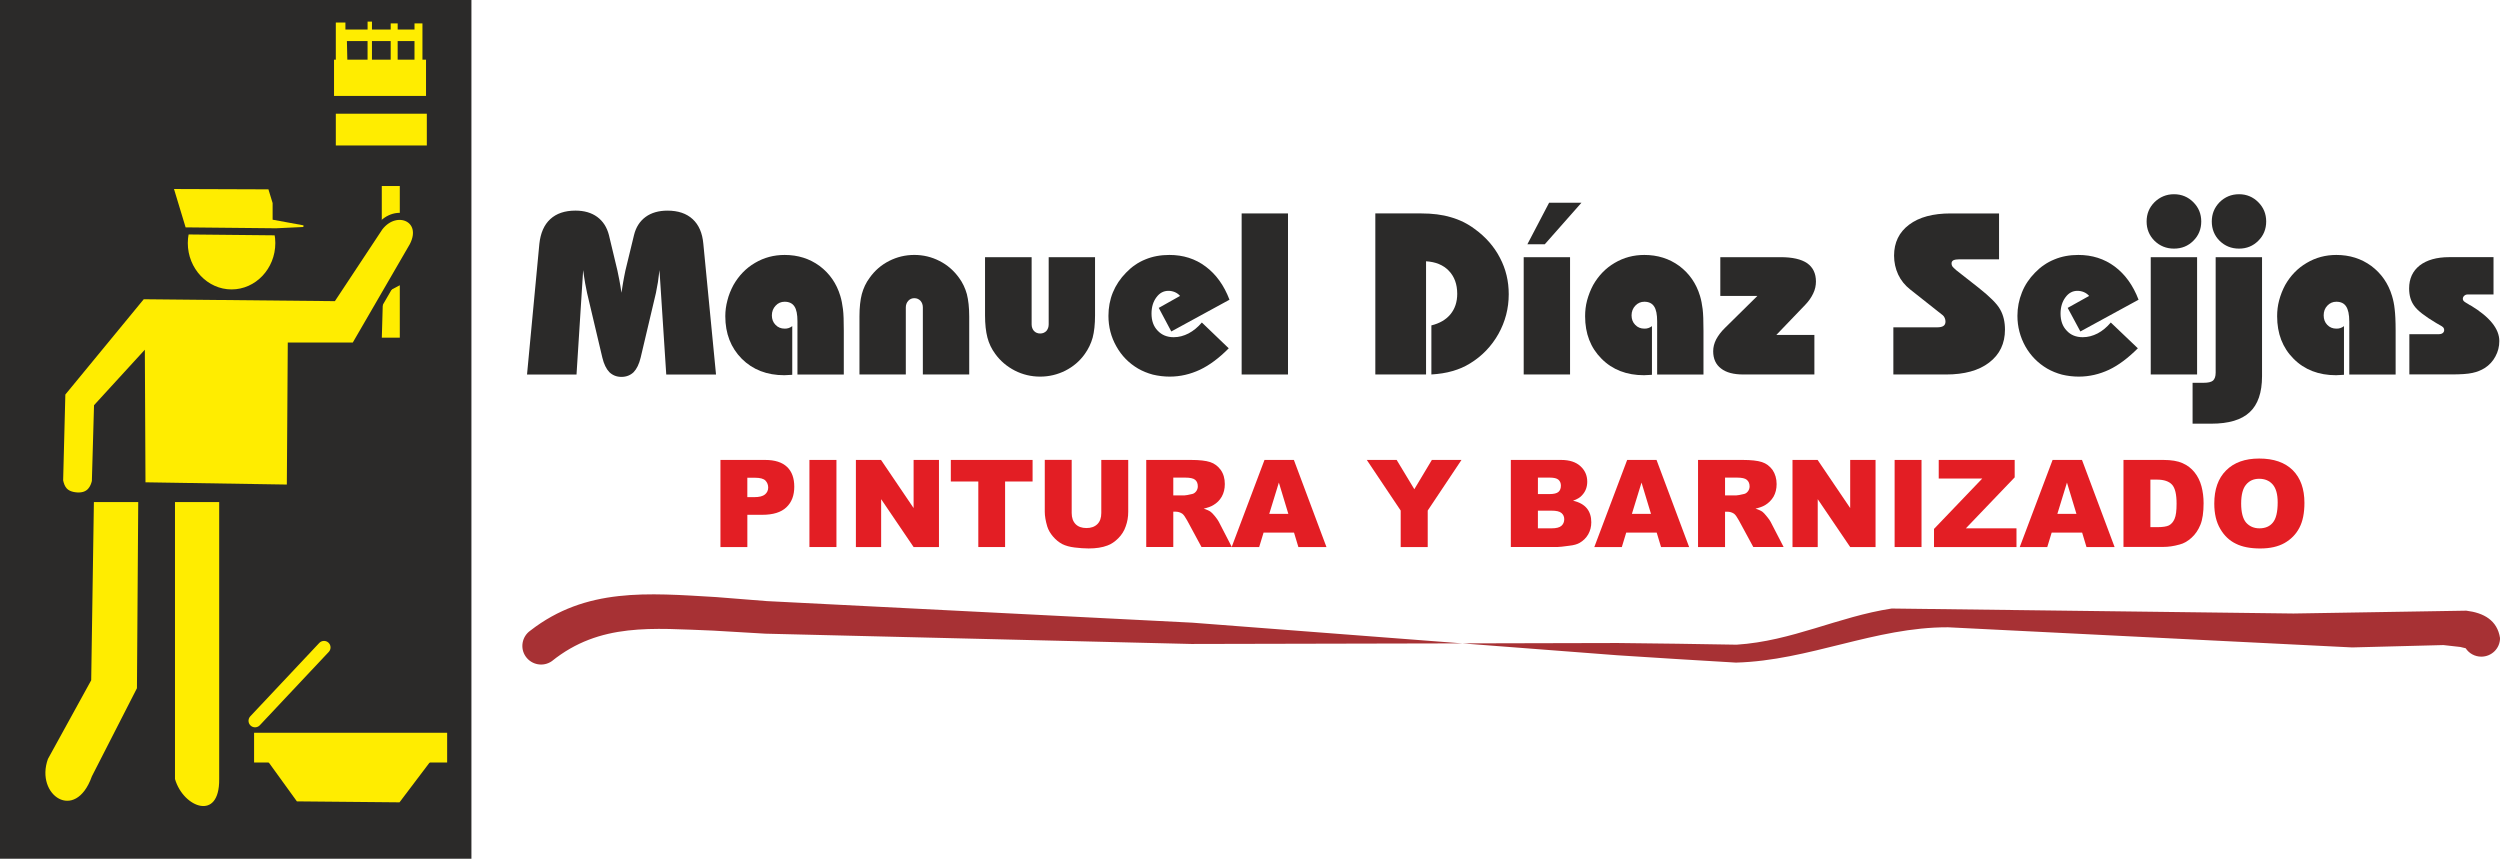 <?xml version="1.0" encoding="utf-8"?>
<!-- Generator: Adobe Illustrator 15.0.0, SVG Export Plug-In . SVG Version: 6.00 Build 0)  -->
<!DOCTYPE svg PUBLIC "-//W3C//DTD SVG 1.1//EN" "http://www.w3.org/Graphics/SVG/1.1/DTD/svg11.dtd">
<svg version="1.1" id="Capa_1" xmlns="http://www.w3.org/2000/svg" xmlns:xlink="http://www.w3.org/1999/xlink" x="0px" y="0px"
	 width="130.311px" height="44.761px" viewBox="0 0 130.311 44.761" enable-background="new 0 0 130.311 44.761"
	 xml:space="preserve">
<g>
	<rect fill-rule="evenodd" clip-rule="evenodd" fill="#2B2A29" width="24.573" height="44.761"/>
	
		<rect x="19.829" y="9.625" fill-rule="evenodd" clip-rule="evenodd" fill="#FFED00" stroke="#2B2A29" stroke-width="0.142" stroke-miterlimit="10" width="1.081" height="2.928"/>
	
		<polygon fill-rule="evenodd" clip-rule="evenodd" fill="#FFED00" stroke="#2B2A29" stroke-width="0.142" stroke-miterlimit="10" points="
		19.897,15.283 20.91,14.751 20.91,17.673 19.829,17.673 	"/>
	<path fill-rule="evenodd" clip-rule="evenodd" fill="#FFED00" stroke="#2B2A29" stroke-width="0.368" stroke-miterlimit="10" d="
		M7.406,15.413l-4.182,5.084l-0.117,4.564c0.08,0.364,0.229,0.748,0.914,0.791c0.686,0.037,0.877-0.444,0.951-0.754l0.111-3.903
		l2.285-2.496L7.4,25.321l7.734,0.123l0.049-7.406h3.312l3.033-5.232c0.717-1.396-0.865-2.1-1.748-0.957l-2.422,3.663L7.406,15.413
		L7.406,15.413z"/>
	<path fill-rule="evenodd" clip-rule="evenodd" fill="#FFED00" stroke="#2B2A29" stroke-width="0.142" stroke-miterlimit="10" d="
		M9.05,26.099h2.446v14.517c0.024,2.298-1.989,1.588-2.446,0V26.099z"/>
	<path fill-rule="evenodd" clip-rule="evenodd" fill="#FFED00" stroke="#2B2A29" stroke-width="0.142" stroke-miterlimit="10" d="
		M4.824,26.099h2.453L7.209,35.89l-2.354,4.603C3.96,43,1.718,41.505,2.434,39.529l2.249-4.09L4.824,26.099L4.824,26.099z"/>
	<path fill-rule="evenodd" clip-rule="evenodd" fill="#FFED00" stroke="#2B2A29" stroke-width="0.368" stroke-miterlimit="10" d="
		M14.535,12.669c0-1.433-1.105-2.601-2.465-2.601c-1.353,0-2.465,1.168-2.465,2.601c0,1.434,1.112,2.601,2.465,2.601
		C13.43,15.27,14.535,14.103,14.535,12.669L14.535,12.669z"/>
	<rect x="13.244" y="38.195" fill-rule="evenodd" clip-rule="evenodd" fill="#FFED00" width="10.063" height="1.55"/>
	<polygon fill-rule="evenodd" clip-rule="evenodd" fill="#FFED00" points="13.948,39.659 15.475,41.771 20.824,41.821 
		22.492,39.615 	"/>
	
		<line fill="none" stroke="#FFED00" stroke-width="0.68" stroke-linecap="round" stroke-linejoin="round" stroke-miterlimit="10" x1="13.294" y1="37.571" x2="16.889" y2="33.747"/>
	
		<polygon fill-rule="evenodd" clip-rule="evenodd" fill="#FFED00" stroke="#2B2A29" stroke-width="0.368" stroke-miterlimit="10" points="
		14.394,12.083 15.987,12.008 16.012,11.594 14.394,11.298 14.394,10.557 14.128,9.686 8.821,9.667 9.538,12.034 	"/>
	
		<rect x="17.433" y="5.856" fill-rule="evenodd" clip-rule="evenodd" fill="#FFED00" stroke="#2B2A29" stroke-width="0.142" stroke-miterlimit="10" width="4.886" height="1.798"/>
	<path fill-rule="evenodd" clip-rule="evenodd" fill="#FFED00" stroke="#2B2A29" stroke-width="0.142" stroke-miterlimit="10" d="
		M17.34,3.039h0.093V1.105h0.643V1.47h1.013V1.056h0.371V1.47h0.834V1.149h0.506V1.47h0.735V1.149h0.556v1.89h0.186v2.032H17.34
		V3.039L17.34,3.039z M18.155,2.211l0.019,0.828h0.914V2.211H18.155z M19.459,2.211v0.828h0.834V2.211H19.459z M20.799,2.211v0.828
		h0.735V2.211H20.799z"/>
	<path fill="#E31E24" d="M37.552,23.974h2.329c0.513,0,0.89,0.123,1.144,0.364c0.253,0.241,0.376,0.587,0.376,1.032
		c0,0.457-0.136,0.814-0.413,1.074c-0.272,0.26-0.692,0.39-1.261,0.39h-0.772v1.68h-1.402V23.974L37.552,23.974z M38.954,25.914
		h0.347c0.277,0,0.463-0.049,0.574-0.142s0.167-0.217,0.167-0.358c0-0.143-0.05-0.266-0.143-0.364
		c-0.099-0.1-0.278-0.148-0.544-0.148h-0.401V25.914z"/>
	<rect x="42.191" y="23.974" fill="#E31E24" width="1.408" height="4.54"/>
	<polygon fill="#E31E24" points="44.613,23.974 45.923,23.974 47.621,26.482 47.621,23.974 48.943,23.974 48.943,28.514 
		47.621,28.514 45.929,26.019 45.929,28.514 44.613,28.514 	"/>
	<polygon fill="#E31E24" points="49.561,23.974 53.823,23.974 53.823,25.098 52.39,25.098 52.39,28.514 50.994,28.514 
		50.994,25.098 49.561,25.098 	"/>
	<path fill="#E31E24" d="M57.406,23.974h1.402v2.706c0,0.266-0.044,0.519-0.13,0.753c-0.08,0.241-0.216,0.451-0.389,0.624
		c-0.18,0.18-0.371,0.31-0.563,0.377c-0.272,0.105-0.6,0.154-0.982,0.154c-0.223,0-0.463-0.019-0.723-0.049
		c-0.26-0.031-0.482-0.093-0.654-0.18c-0.174-0.093-0.334-0.223-0.482-0.396c-0.142-0.167-0.241-0.34-0.297-0.519
		c-0.086-0.29-0.13-0.544-0.13-0.766v-2.706h1.403v2.768c0,0.247,0.067,0.438,0.203,0.58c0.136,0.137,0.327,0.204,0.568,0.204
		s0.427-0.067,0.568-0.204c0.136-0.136,0.204-0.327,0.204-0.58V23.974L57.406,23.974z"/>
	<path fill="#E31E24" d="M59.747,28.514v-4.54h2.342c0.432,0,0.76,0.037,0.988,0.111s0.414,0.216,0.556,0.414
		c0.143,0.203,0.21,0.45,0.21,0.734c0,0.254-0.056,0.47-0.16,0.655c-0.105,0.186-0.254,0.334-0.445,0.444
		c-0.117,0.074-0.284,0.13-0.494,0.18c0.167,0.056,0.291,0.111,0.364,0.167c0.05,0.037,0.13,0.117,0.229,0.24
		c0.093,0.117,0.161,0.217,0.192,0.278l0.679,1.315h-1.581l-0.747-1.384c-0.099-0.179-0.18-0.296-0.254-0.352
		c-0.104-0.068-0.216-0.105-0.346-0.105h-0.123v1.841H59.747L59.747,28.514z M61.156,25.821h0.593c0.062,0,0.186-0.024,0.37-0.067
		c0.093-0.013,0.167-0.063,0.229-0.143c0.056-0.074,0.087-0.16,0.087-0.259c0-0.148-0.043-0.26-0.136-0.34
		c-0.093-0.081-0.272-0.117-0.525-0.117h-0.617V25.821z"/>
	<path fill="#E31E24" d="M67.45,27.761h-1.587l-0.229,0.753h-1.434l1.711-4.54h1.532l1.698,4.54h-1.464L67.45,27.761z
		 M67.154,26.785l-0.494-1.631l-0.501,1.631H67.154z"/>
	<polygon fill="#E31E24" points="71.243,23.974 72.8,23.974 73.721,25.5 74.635,23.974 76.179,23.974 74.419,26.612 74.419,28.514 
		73.01,28.514 73.01,26.612 	"/>
	<path fill="#E31E24" d="M78.749,23.974h2.625c0.438,0,0.772,0.111,1.007,0.327c0.235,0.217,0.353,0.482,0.353,0.804
		c0,0.266-0.08,0.5-0.254,0.691c-0.104,0.13-0.271,0.229-0.487,0.303c0.327,0.074,0.568,0.21,0.723,0.401s0.229,0.433,0.229,0.723
		c0,0.235-0.056,0.445-0.161,0.631c-0.11,0.191-0.266,0.339-0.45,0.444c-0.118,0.068-0.297,0.123-0.538,0.148
		c-0.314,0.043-0.519,0.067-0.624,0.067h-2.421V23.974L78.749,23.974z M80.163,25.753h0.612c0.216,0,0.37-0.037,0.457-0.111
		c0.086-0.074,0.129-0.186,0.129-0.327c0-0.13-0.043-0.235-0.129-0.31c-0.087-0.074-0.235-0.11-0.451-0.11h-0.618V25.753
		L80.163,25.753z M80.163,27.539h0.711c0.247,0,0.414-0.043,0.513-0.13s0.148-0.204,0.148-0.346c0-0.136-0.05-0.241-0.143-0.321
		c-0.099-0.087-0.271-0.124-0.519-0.124h-0.711V27.539L80.163,27.539z"/>
	<path fill="#E31E24" d="M86.354,27.761h-1.588l-0.229,0.753h-1.434l1.712-4.54h1.531l1.699,4.54h-1.464L86.354,27.761z
		 M86.057,26.785l-0.494-1.631l-0.501,1.631H86.057z"/>
	<path fill="#E31E24" d="M88.509,28.514v-4.54h2.335c0.433,0,0.767,0.037,0.995,0.111s0.413,0.216,0.556,0.414
		c0.136,0.203,0.21,0.45,0.21,0.734c0,0.254-0.056,0.47-0.16,0.655c-0.111,0.186-0.26,0.334-0.445,0.444
		c-0.123,0.074-0.284,0.13-0.494,0.18c0.167,0.056,0.29,0.111,0.364,0.167c0.05,0.037,0.124,0.117,0.223,0.24
		c0.099,0.117,0.167,0.217,0.198,0.278l0.679,1.315h-1.581L90.64,27.13c-0.099-0.179-0.179-0.296-0.253-0.352
		c-0.104-0.068-0.216-0.105-0.346-0.105h-0.124v1.841H88.509L88.509,28.514z M89.917,25.821h0.594c0.062,0,0.186-0.024,0.37-0.067
		c0.093-0.013,0.167-0.063,0.229-0.143c0.056-0.074,0.087-0.16,0.087-0.259c0-0.148-0.05-0.26-0.143-0.34
		c-0.092-0.081-0.266-0.117-0.519-0.117h-0.618V25.821z"/>
	<polygon fill="#E31E24" points="93.433,23.974 94.742,23.974 96.44,26.482 96.44,23.974 97.762,23.974 97.762,28.514 96.44,28.514 
		94.748,26.019 94.748,28.514 93.433,28.514 	"/>
	<rect x="98.756" y="23.974" fill="#E31E24" width="1.402" height="4.54"/>
	<polygon fill="#E31E24" points="101.055,23.974 105.014,23.974 105.014,24.882 102.469,27.539 105.108,27.539 105.108,28.514 
		100.809,28.514 100.809,27.569 103.323,24.944 101.055,24.944 	"/>
	<path fill="#E31E24" d="M108.53,27.761h-1.588l-0.229,0.753h-1.434l1.711-4.54h1.533l1.699,4.54h-1.465L108.53,27.761
		L108.53,27.761z M108.233,26.785l-0.494-1.631l-0.5,1.631H108.233z"/>
	<path fill="#E31E24" d="M110.686,23.974h2.082c0.414,0,0.746,0.056,0.994,0.167c0.254,0.111,0.463,0.271,0.629,0.481
		c0.168,0.21,0.285,0.451,0.359,0.723c0.074,0.278,0.111,0.574,0.111,0.884c0,0.481-0.057,0.858-0.166,1.124
		c-0.111,0.271-0.26,0.494-0.459,0.674c-0.197,0.179-0.406,0.303-0.629,0.357c-0.309,0.087-0.588,0.124-0.84,0.124h-2.082V23.974
		L110.686,23.974z M112.088,25v2.478h0.346c0.291,0,0.5-0.031,0.623-0.093c0.125-0.068,0.223-0.18,0.291-0.34
		c0.074-0.167,0.105-0.427,0.105-0.791c0-0.481-0.074-0.81-0.234-0.988c-0.154-0.173-0.42-0.266-0.779-0.266H112.088L112.088,25z"/>
	<path fill="#E31E24" d="M115.418,26.248c0-0.741,0.203-1.316,0.617-1.729c0.414-0.414,0.988-0.618,1.723-0.618
		c0.76,0,1.342,0.204,1.748,0.605c0.408,0.408,0.611,0.976,0.611,1.705c0,0.531-0.086,0.964-0.266,1.304
		c-0.178,0.34-0.438,0.599-0.771,0.79c-0.34,0.191-0.76,0.284-1.266,0.284c-0.508,0-0.934-0.08-1.268-0.247
		c-0.334-0.16-0.611-0.42-0.814-0.772C115.522,27.217,115.418,26.779,115.418,26.248L115.418,26.248z M116.819,26.248
		c0,0.457,0.088,0.79,0.254,0.988c0.174,0.197,0.408,0.303,0.699,0.303c0.301,0,0.537-0.099,0.697-0.297
		c0.166-0.197,0.254-0.543,0.254-1.057c0-0.426-0.088-0.734-0.26-0.933c-0.174-0.197-0.408-0.296-0.705-0.296
		c-0.283,0-0.512,0.099-0.68,0.303C116.907,25.457,116.819,25.791,116.819,26.248L116.819,26.248z"/>
	<path fill-rule="evenodd" clip-rule="evenodd" fill="#A73134" d="M27.644,32.87c2.903-2.255,6.122-1.958,9.68-1.748l2.645,0.21
		l22.17,1.124l14.091,1.081l8.062,0.618l3.095,0.197l3.101,0.186c3.812-0.105,7.246-1.854,11.052-1.841l21.064,1.05l4.756-0.123
		l0.883,0.099l0.279,0.067c0.172,0.266,0.475,0.438,0.814,0.438c0.539,0,0.977-0.432,0.977-0.97
		c-0.143-0.926-0.846-1.315-1.76-1.427l-9.008,0.148l-20.941-0.26c-2.797,0.427-5.195,1.699-8.085,1.885l-3.101-0.05l-3.102-0.037
		l-8.086,0.019l-14.128,0.031L39.899,33.03l-2.73-0.16c-3.145-0.117-5.899-0.427-8.407,1.594c-0.444,0.309-1.05,0.197-1.359-0.241
		C27.094,33.784,27.205,33.178,27.644,32.87L27.644,32.87z"/>
	<path fill="#2B2A29" d="M27.471,19.52l0.643-6.813c0.062-0.563,0.247-0.988,0.568-1.285c0.321-0.296,0.76-0.444,1.315-0.444
		c0.457,0,0.834,0.111,1.131,0.327c0.303,0.223,0.506,0.538,0.611,0.945l0.444,1.854c0.031,0.136,0.063,0.303,0.1,0.494
		s0.074,0.414,0.11,0.661c0.063-0.396,0.105-0.668,0.137-0.815c0.03-0.143,0.049-0.26,0.067-0.334l0.451-1.859
		c0.099-0.407,0.303-0.723,0.605-0.945c0.297-0.216,0.68-0.327,1.137-0.327c0.556,0,0.994,0.148,1.315,0.444
		c0.321,0.297,0.507,0.723,0.556,1.285l0.661,6.813h-2.594l-0.353-5.442c-0.024,0.217-0.05,0.427-0.08,0.624
		c-0.037,0.204-0.068,0.39-0.105,0.568l-0.797,3.373c-0.08,0.334-0.204,0.587-0.364,0.754c-0.167,0.16-0.377,0.247-0.637,0.247
		c-0.253,0-0.463-0.087-0.63-0.247c-0.16-0.167-0.284-0.42-0.364-0.754l-0.797-3.373c-0.031-0.13-0.062-0.29-0.099-0.5
		c-0.037-0.204-0.068-0.433-0.105-0.692l-0.346,5.442H27.471L27.471,19.52z"/>
	<path fill="#2B2A29" d="M41.567,16.747c0-0.353-0.049-0.617-0.16-0.778c-0.105-0.16-0.278-0.241-0.507-0.241
		c-0.186,0-0.346,0.068-0.47,0.204c-0.13,0.136-0.197,0.309-0.197,0.507c0,0.197,0.062,0.364,0.191,0.494
		c0.123,0.13,0.284,0.197,0.476,0.197c0.074,0,0.142-0.006,0.21-0.03c0.067-0.025,0.13-0.056,0.186-0.1v2.533
		c-0.013,0-0.025,0.006-0.037,0.006c-0.167,0.013-0.291,0.019-0.377,0.019c-0.902,0-1.644-0.284-2.218-0.858
		c-0.568-0.574-0.858-1.31-0.858-2.218c0-0.278,0.037-0.556,0.111-0.828c0.067-0.277,0.179-0.543,0.314-0.797
		c0.278-0.487,0.648-0.877,1.124-1.154c0.47-0.278,0.982-0.414,1.545-0.414c0.691,0,1.297,0.191,1.822,0.574
		c0.519,0.39,0.883,0.908,1.081,1.569c0.062,0.203,0.104,0.433,0.136,0.68s0.044,0.623,0.044,1.13v2.279h-2.416V16.747z"/>
	<path fill="#2B2A29" d="M48.103,19.52v-3.496c0-0.136-0.043-0.253-0.123-0.346c-0.087-0.087-0.191-0.136-0.321-0.136
		s-0.234,0.049-0.315,0.136c-0.086,0.093-0.129,0.21-0.129,0.346v3.496h-2.416v-3.026c0-0.47,0.044-0.865,0.124-1.168
		c0.086-0.309,0.216-0.593,0.407-0.846c0.266-0.377,0.605-0.668,1.014-0.878c0.413-0.21,0.853-0.314,1.315-0.314
		s0.902,0.104,1.31,0.314c0.408,0.204,0.747,0.501,1.02,0.878c0.186,0.253,0.321,0.537,0.407,0.846
		c0.08,0.315,0.124,0.704,0.124,1.168v3.026H48.103L48.103,19.52z"/>
	<path fill="#2B2A29" d="M53.773,13.405v3.503c0,0.142,0.044,0.253,0.124,0.346c0.087,0.086,0.191,0.13,0.321,0.13
		s0.234-0.044,0.321-0.13c0.08-0.093,0.123-0.204,0.123-0.346v-3.503h2.416v3.033c0,0.47-0.044,0.858-0.124,1.161
		c-0.087,0.309-0.223,0.593-0.414,0.858c-0.259,0.364-0.599,0.655-1.013,0.865c-0.408,0.204-0.847,0.309-1.31,0.309
		c-0.47,0-0.908-0.104-1.322-0.315c-0.407-0.21-0.753-0.5-1.019-0.87c-0.192-0.26-0.328-0.544-0.408-0.853
		c-0.08-0.31-0.124-0.692-0.124-1.155v-3.033H53.773L53.773,13.405z"/>
	<path fill="#2B2A29" d="M64.047,18.155c-0.494,0.501-0.995,0.878-1.501,1.118c-0.501,0.234-1.025,0.358-1.575,0.358
		c-0.303,0-0.594-0.037-0.878-0.104c-0.277-0.074-0.537-0.18-0.771-0.315c-0.482-0.284-0.858-0.667-1.131-1.155
		c-0.278-0.488-0.414-1.02-0.414-1.594c0-0.426,0.074-0.834,0.229-1.217c0.161-0.39,0.39-0.729,0.687-1.031
		c0.29-0.303,0.624-0.538,1.007-0.692c0.383-0.16,0.803-0.234,1.254-0.234c0.717,0,1.347,0.197,1.89,0.605
		c0.544,0.407,0.958,0.981,1.242,1.729l-3.033,1.655l-0.654-1.229l1.111-0.624c-0.08-0.093-0.173-0.154-0.271-0.197
		c-0.105-0.043-0.217-0.068-0.334-0.068c-0.253,0-0.463,0.111-0.63,0.34c-0.167,0.223-0.253,0.507-0.253,0.847
		c0,0.37,0.104,0.667,0.321,0.89c0.216,0.229,0.494,0.34,0.834,0.34c0.271,0,0.524-0.068,0.777-0.198
		c0.247-0.13,0.482-0.321,0.692-0.568L64.047,18.155L64.047,18.155z"/>
	<rect x="64.72" y="11.125" fill="#2B2A29" width="2.416" height="8.395"/>
	<path fill="#2B2A29" d="M71.688,19.52v-8.395h2.402c0.568,0,1.081,0.062,1.532,0.197c0.457,0.13,0.871,0.334,1.242,0.611
		c0.574,0.414,1.019,0.921,1.321,1.508c0.309,0.587,0.457,1.217,0.457,1.896c0,0.735-0.179,1.427-0.537,2.069
		c-0.358,0.636-0.853,1.155-1.482,1.538c-0.278,0.173-0.581,0.303-0.908,0.396c-0.334,0.099-0.704,0.154-1.105,0.179v-2.558
		c0.426-0.104,0.76-0.296,0.994-0.58s0.353-0.643,0.353-1.063c0-0.507-0.148-0.902-0.438-1.205
		c-0.291-0.303-0.687-0.463-1.187-0.494v5.899H71.688L71.688,19.52z"/>
	<path fill="#2B2A29" d="M79.422,19.52v-6.115h2.416v6.115H79.422z M82.431,10.569l-1.909,2.162h-0.908l1.131-2.162H82.431
		L82.431,10.569z"/>
	<path fill="#2B2A29" d="M86.378,16.747c0-0.353-0.05-0.617-0.161-0.778c-0.104-0.16-0.277-0.241-0.506-0.241
		c-0.186,0-0.34,0.068-0.47,0.204s-0.197,0.309-0.197,0.507c0,0.197,0.062,0.364,0.191,0.494c0.123,0.13,0.284,0.197,0.476,0.197
		c0.074,0,0.142-0.006,0.21-0.03c0.067-0.025,0.13-0.056,0.186-0.1v2.533c-0.013,0-0.025,0.006-0.037,0.006
		c-0.167,0.013-0.291,0.019-0.377,0.019c-0.902,0-1.644-0.284-2.212-0.858c-0.574-0.574-0.858-1.31-0.858-2.218
		c0-0.278,0.031-0.556,0.104-0.828c0.075-0.277,0.18-0.543,0.315-0.797c0.278-0.487,0.648-0.877,1.124-1.154
		c0.47-0.278,0.982-0.414,1.545-0.414c0.691,0,1.297,0.191,1.822,0.574c0.519,0.39,0.883,0.908,1.081,1.569
		c0.062,0.203,0.104,0.433,0.136,0.68c0.03,0.247,0.043,0.623,0.043,1.13v2.279h-2.415V16.747L86.378,16.747z"/>
	<path fill="#2B2A29" d="M92.814,13.405c0.612,0,1.075,0.104,1.384,0.315c0.303,0.216,0.457,0.531,0.457,0.957
		c0,0.204-0.043,0.414-0.142,0.618c-0.099,0.21-0.235,0.407-0.421,0.599l-1.5,1.563h1.982v2.063h-3.7
		c-0.507,0-0.896-0.099-1.168-0.314c-0.271-0.204-0.407-0.507-0.407-0.896c0-0.21,0.05-0.413,0.154-0.617
		c0.105-0.198,0.26-0.408,0.47-0.611l1.68-1.656H89.67v-2.02H92.814L92.814,13.405z"/>
	<path fill="#2B2A29" d="M98.69,19.52v-2.458h2.279c0.154,0,0.266-0.025,0.334-0.074c0.072-0.05,0.104-0.124,0.104-0.229
		c0-0.063-0.012-0.118-0.037-0.18c-0.029-0.067-0.061-0.111-0.098-0.142l-1.711-1.354c-0.266-0.21-0.477-0.469-0.619-0.771
		c-0.141-0.303-0.215-0.637-0.215-0.988c0-0.686,0.266-1.224,0.783-1.612c0.525-0.396,1.248-0.587,2.168-0.587h2.521v2.391h-2.064
		c-0.141,0-0.246,0.019-0.314,0.049c-0.068,0.037-0.098,0.093-0.098,0.167c0,0.056,0.012,0.105,0.043,0.154
		c0.031,0.044,0.098,0.111,0.209,0.204l1.15,0.902c0.592,0.469,0.975,0.846,1.135,1.143c0.168,0.296,0.248,0.648,0.248,1.044
		c0,0.723-0.271,1.297-0.822,1.717c-0.543,0.42-1.297,0.624-2.254,0.624H98.69L98.69,19.52z"/>
	<path fill="#2B2A29" d="M111.434,18.155c-0.502,0.501-0.996,0.878-1.502,1.118c-0.5,0.234-1.025,0.358-1.576,0.358
		c-0.303,0-0.598-0.037-0.877-0.104c-0.277-0.074-0.537-0.18-0.771-0.315c-0.482-0.284-0.859-0.667-1.137-1.155
		c-0.271-0.488-0.414-1.02-0.414-1.594c0-0.426,0.08-0.834,0.234-1.217c0.154-0.39,0.383-0.729,0.68-1.031
		c0.291-0.303,0.631-0.538,1.014-0.692c0.383-0.16,0.797-0.234,1.248-0.234c0.717,0,1.346,0.197,1.896,0.605
		c0.543,0.407,0.957,0.981,1.242,1.729l-3.033,1.655l-0.662-1.229l1.119-0.624c-0.082-0.093-0.174-0.154-0.273-0.197
		c-0.104-0.043-0.215-0.068-0.338-0.068c-0.248,0-0.459,0.111-0.625,0.34c-0.166,0.223-0.254,0.507-0.254,0.847
		c0,0.37,0.105,0.667,0.322,0.89c0.209,0.229,0.488,0.34,0.834,0.34c0.266,0,0.525-0.068,0.777-0.198
		c0.248-0.13,0.477-0.321,0.686-0.568L111.434,18.155L111.434,18.155z"/>
	<path fill="#2B2A29" d="M111.891,11.545c0-0.396,0.135-0.729,0.412-1.007c0.279-0.271,0.619-0.414,1.014-0.414
		c0.402,0,0.736,0.143,1.008,0.414c0.277,0.277,0.414,0.611,0.414,1.007s-0.137,0.735-0.414,1.007
		c-0.271,0.271-0.605,0.407-1.008,0.407c-0.395,0-0.734-0.136-1.014-0.407C112.026,12.274,111.891,11.941,111.891,11.545
		L111.891,11.545z M112.106,19.52v-6.115h2.416v6.115H112.106z"/>
	<path fill="#2B2A29" d="M115.288,11.545c0-0.396,0.137-0.729,0.408-1.007c0.277-0.271,0.611-0.414,1.014-0.414
		c0.395,0,0.729,0.143,1,0.414c0.277,0.277,0.414,0.611,0.414,1.007s-0.137,0.735-0.414,1.007c-0.271,0.271-0.605,0.407-1,0.407
		c-0.402,0-0.736-0.136-1.014-0.407C115.424,12.281,115.288,11.941,115.288,11.545L115.288,11.545z M117.907,13.405v6.208
		c0,0.853-0.217,1.477-0.643,1.872c-0.426,0.401-1.094,0.599-2.002,0.599h-0.975v-2.131h0.574c0.234,0,0.4-0.037,0.494-0.117
		c0.086-0.08,0.135-0.217,0.135-0.408v-6.022H117.907L117.907,13.405z"/>
	<path fill="#2B2A29" d="M122.454,16.747c0-0.353-0.057-0.617-0.166-0.778c-0.105-0.16-0.273-0.241-0.508-0.241
		c-0.186,0-0.34,0.068-0.469,0.204c-0.131,0.136-0.191,0.309-0.191,0.507c0,0.197,0.061,0.364,0.186,0.494
		c0.123,0.13,0.283,0.197,0.475,0.197c0.074,0,0.148-0.006,0.211-0.03c0.068-0.025,0.129-0.056,0.186-0.1v2.533
		c-0.014,0-0.02,0.006-0.037,0.006c-0.168,0.013-0.291,0.019-0.377,0.019c-0.902,0-1.645-0.284-2.213-0.858
		c-0.574-0.574-0.857-1.31-0.857-2.218c0-0.278,0.031-0.556,0.105-0.828c0.074-0.277,0.178-0.543,0.314-0.797
		c0.277-0.487,0.648-0.877,1.125-1.154c0.469-0.278,0.98-0.414,1.543-0.414c0.691,0,1.297,0.191,1.822,0.574
		c0.52,0.39,0.885,0.908,1.082,1.569c0.061,0.203,0.111,0.433,0.135,0.68c0.031,0.247,0.051,0.623,0.051,1.13v2.279h-2.416V16.747z"
		/>
	<path fill="#2B2A29" d="M125.586,19.52v-2.1h1.52c0.098,0,0.166-0.019,0.215-0.056c0.057-0.044,0.08-0.093,0.08-0.161
		c0-0.043-0.012-0.08-0.029-0.111c-0.02-0.03-0.057-0.062-0.105-0.093l-0.279-0.16c-0.592-0.353-0.975-0.648-1.148-0.896
		c-0.18-0.247-0.266-0.544-0.266-0.908c0-0.513,0.186-0.908,0.551-1.198c0.369-0.284,0.883-0.433,1.543-0.433h2.305v1.945h-1.346
		c-0.074,0-0.137,0.025-0.18,0.068c-0.049,0.043-0.074,0.099-0.074,0.161c0,0.036,0.012,0.067,0.037,0.104
		c0.025,0.024,0.055,0.056,0.1,0.08l0.24,0.148c0.006,0,0.012,0,0.025,0.006c1,0.605,1.5,1.224,1.5,1.859
		c0,0.291-0.068,0.557-0.203,0.804c-0.131,0.247-0.316,0.451-0.557,0.605c-0.186,0.117-0.402,0.203-0.637,0.253
		c-0.24,0.056-0.611,0.08-1.117,0.08h-0.148H125.586L125.586,19.52z"/>
</g>
</svg>
